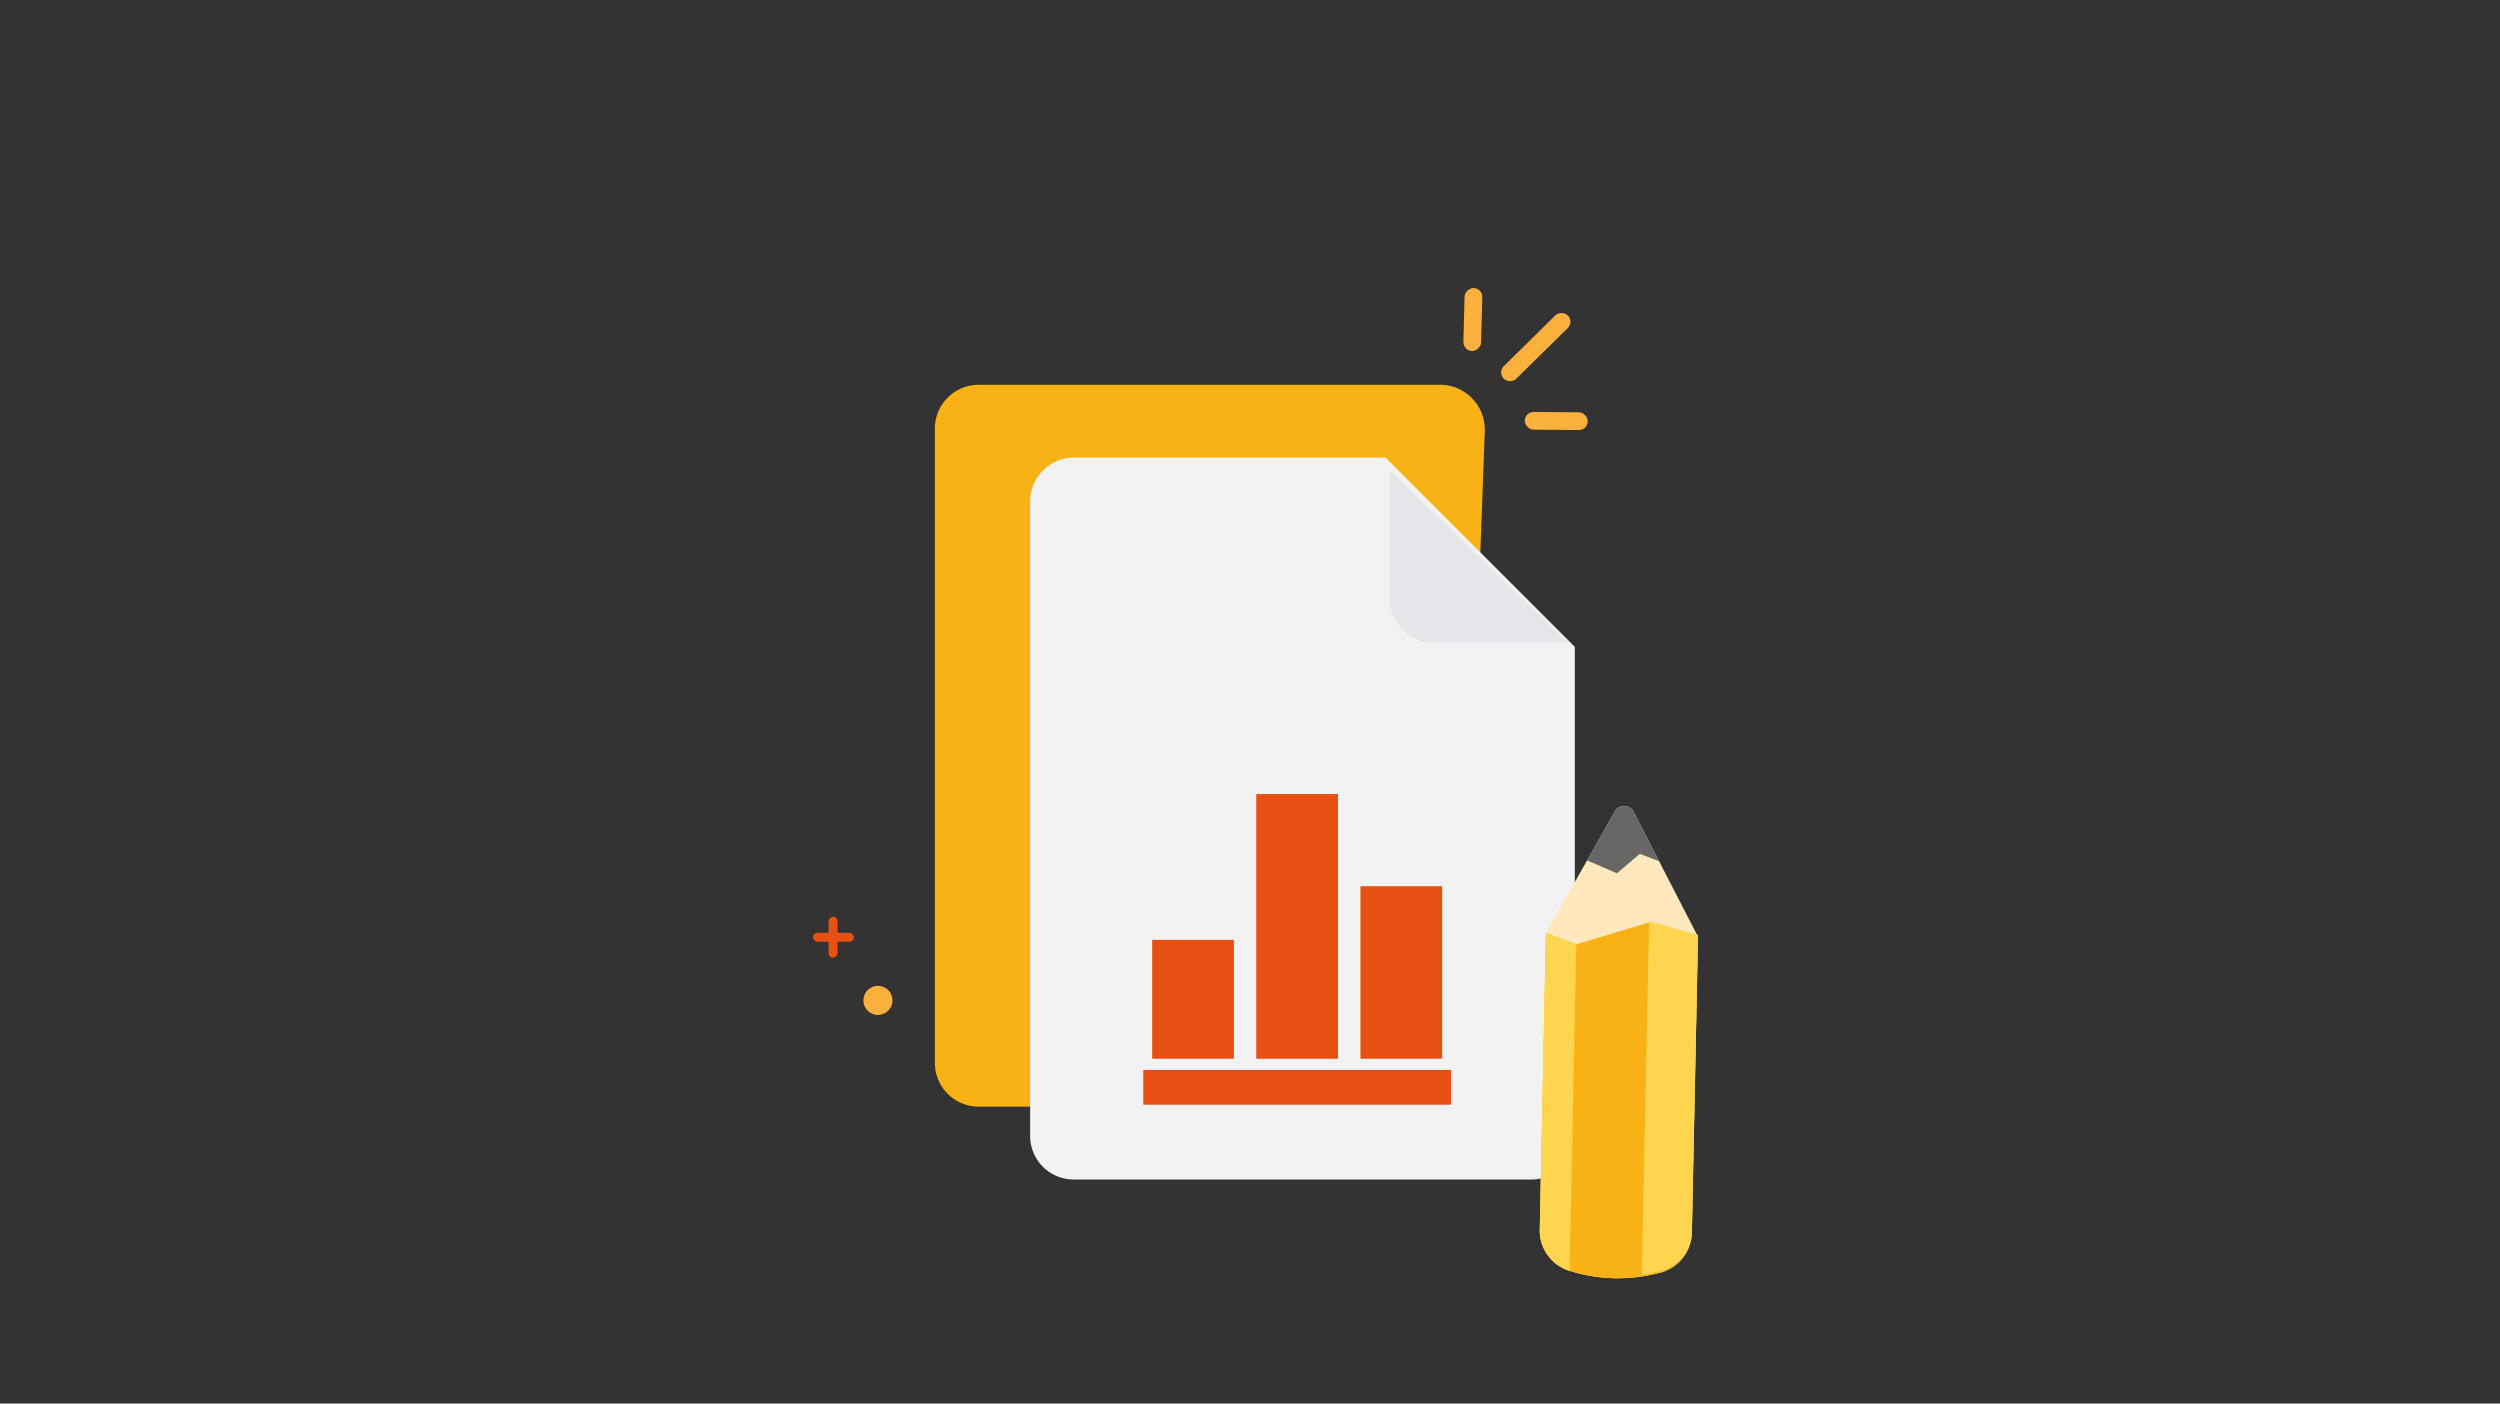 <svg id="procedures" xmlns="http://www.w3.org/2000/svg" viewBox="0 0 570 320"><rect x="0" y="0" width="570" height="320" fill="#333333" stroke="none"/><defs><style>.cls-1{fill:#f9b03d;}.cls-2{fill:#e84f13;}.cls-3{fill:#8898cc;}.cls-4,.cls-5{fill:#f9b215;}.cls-10,.cls-11,.cls-4,.cls-6,.cls-7,.cls-8,.cls-9{fill-rule:evenodd;}.cls-6{fill:#bbc3d7;}.cls-7{fill:#f2f2f2;}.cls-8{fill:#e4e6ea;}.cls-9{fill:#ffe7be;}.cls-10{fill:#676766;}.cls-11{fill:#ffd54f;}</style></defs><title>proceduresgr</title><g id="Laag_11" data-name="Laag 11"><g id="_Groep_" data-name="&lt;Groep&gt;"><rect id="_Rechthoek_" data-name="&lt;Rechthoek&gt;" class="cls-1" x="339.9" y="77.13" width="20.53" height="4.04" rx="2.02" ry="2.02" transform="translate(655.26 -110.06) rotate(135.46)"/><rect id="_Rechthoek_2" data-name="&lt;Rechthoek&gt;" class="cls-1" x="328.63" y="70.84" width="14.36" height="4.04" rx="2.02" ry="2.02" transform="translate(417.26 -260.98) rotate(91.47)"/><rect id="_Rechthoek_3" data-name="&lt;Rechthoek&gt;" class="cls-1" x="347.64" y="93.95" width="14.36" height="4.04" rx="2.02" ry="2.02" transform="translate(708.88 194.74) rotate(-179.55)"/></g><g id="_Groep_2" data-name="&lt;Groep&gt;"><rect id="_Rechthoek_4" data-name="&lt;Rechthoek&gt;" class="cls-2" x="185.27" y="212.66" width="9.33" height="2.06" rx="1.03" ry="1.03" transform="translate(403.63 23.75) rotate(90)"/><rect id="_Rechthoek_5" data-name="&lt;Rechthoek&gt;" class="cls-2" x="185.35" y="212.66" width="9.33" height="2.06" rx="1.03" ry="1.03" transform="translate(380.04 427.38) rotate(180)"/></g><circle id="_Pad_" data-name="&lt;Pad&gt;" class="cls-1" cx="200.17" cy="228.09" r="3.32"/><circle id="_Pad_2" data-name="&lt;Pad&gt;" class="cls-3" cx="217.49" cy="203.38" r="3.41"/><polygon class="cls-4" points="305.96 106.18 303.92 104.16 303.94 104.16 305.96 106.18"/><path class="cls-4" d="M327.38,252.32H223.15a10,10,0,0,1-10-10V97.73a10,10,0,0,1,10-10H328.32a10.22,10.22,0,0,1,10.21,10.6l-1.19,32.55V242.39A10,10,0,0,1,327.38,252.32Z"/><polygon class="cls-4" points="322.06 116.93 337.34 132.21 337.34 169.52 297.22 129.38 322.06 116.93"/><rect class="cls-5" x="236.79" y="153.33" width="71.15" height="2.84"/><rect class="cls-5" x="236.79" y="168.63" width="76.95" height="2.86"/><rect class="cls-5" x="236.79" y="184.9" width="60.6" height="2.84"/><polygon class="cls-6" points="327.69 122.8 325.64 120.77 325.67 120.77 327.69 122.8"/><path class="cls-7" d="M349.11,268.93H244.87a9.94,9.94,0,0,1-10-9.93V114.34a10,10,0,0,1,10-10h71.05l43.14,43.15V259A9.93,9.93,0,0,1,349.11,268.93Z"/><path class="cls-8" d="M357.51,146.54H326.88a10,10,0,0,1-10-9.95V107.23Z"/><rect class="cls-2" x="310.18" y="202.05" width="18.63" height="39.34"/><rect class="cls-2" x="262.7" y="214.29" width="18.62" height="27.1"/><rect class="cls-2" x="286.43" y="181.04" width="18.63" height="60.36"/><rect class="cls-2" x="260.67" y="243.95" width="70.17" height="7.92"/><path class="cls-9" d="M378.49,290.18a37.81,37.81,0,0,1-10.31,1.26H368a37.49,37.49,0,0,1-10.07-1.67,9.57,9.57,0,0,1-6.86-9.45v0h0l1.38-67.56L368.19,185a2.43,2.43,0,0,1,3.36-.88,2.41,2.41,0,0,1,.93,1l14.63,28.38L385.73,281a9.59,9.59,0,0,1-7.24,9.18Z"/><path class="cls-10" d="M361.86,196.17,368.19,185a2.46,2.46,0,0,1,4.29.1l5.8,11.25-4.41-1.67-5.2,4.43Z"/><path class="cls-4" d="M378.49,290.19a38.18,38.18,0,0,1-10.31,1.25H368a37.91,37.91,0,0,1-10.07-1.68,9.52,9.52,0,0,1-5-3.57,9.63,9.63,0,0,1-1.83-5.88h0l1.38-67.56,6.95,2.55q8.3-2.49,16.57-5l11.16,3.19L385.73,281a9.59,9.59,0,0,1-7.24,9.19Z"/><path class="cls-11" d="M378.49,289.86a41.85,41.85,0,0,1-4.18.85L376,210l11.15,3.18-1.38,67.5a9.59,9.59,0,0,1-7.24,9.19Z"/><path class="cls-11" d="M357.87,289.75a9.64,9.64,0,0,1-6.81-9.44h0l1.38-67.56,6.95,2.55Z"/></g></svg>